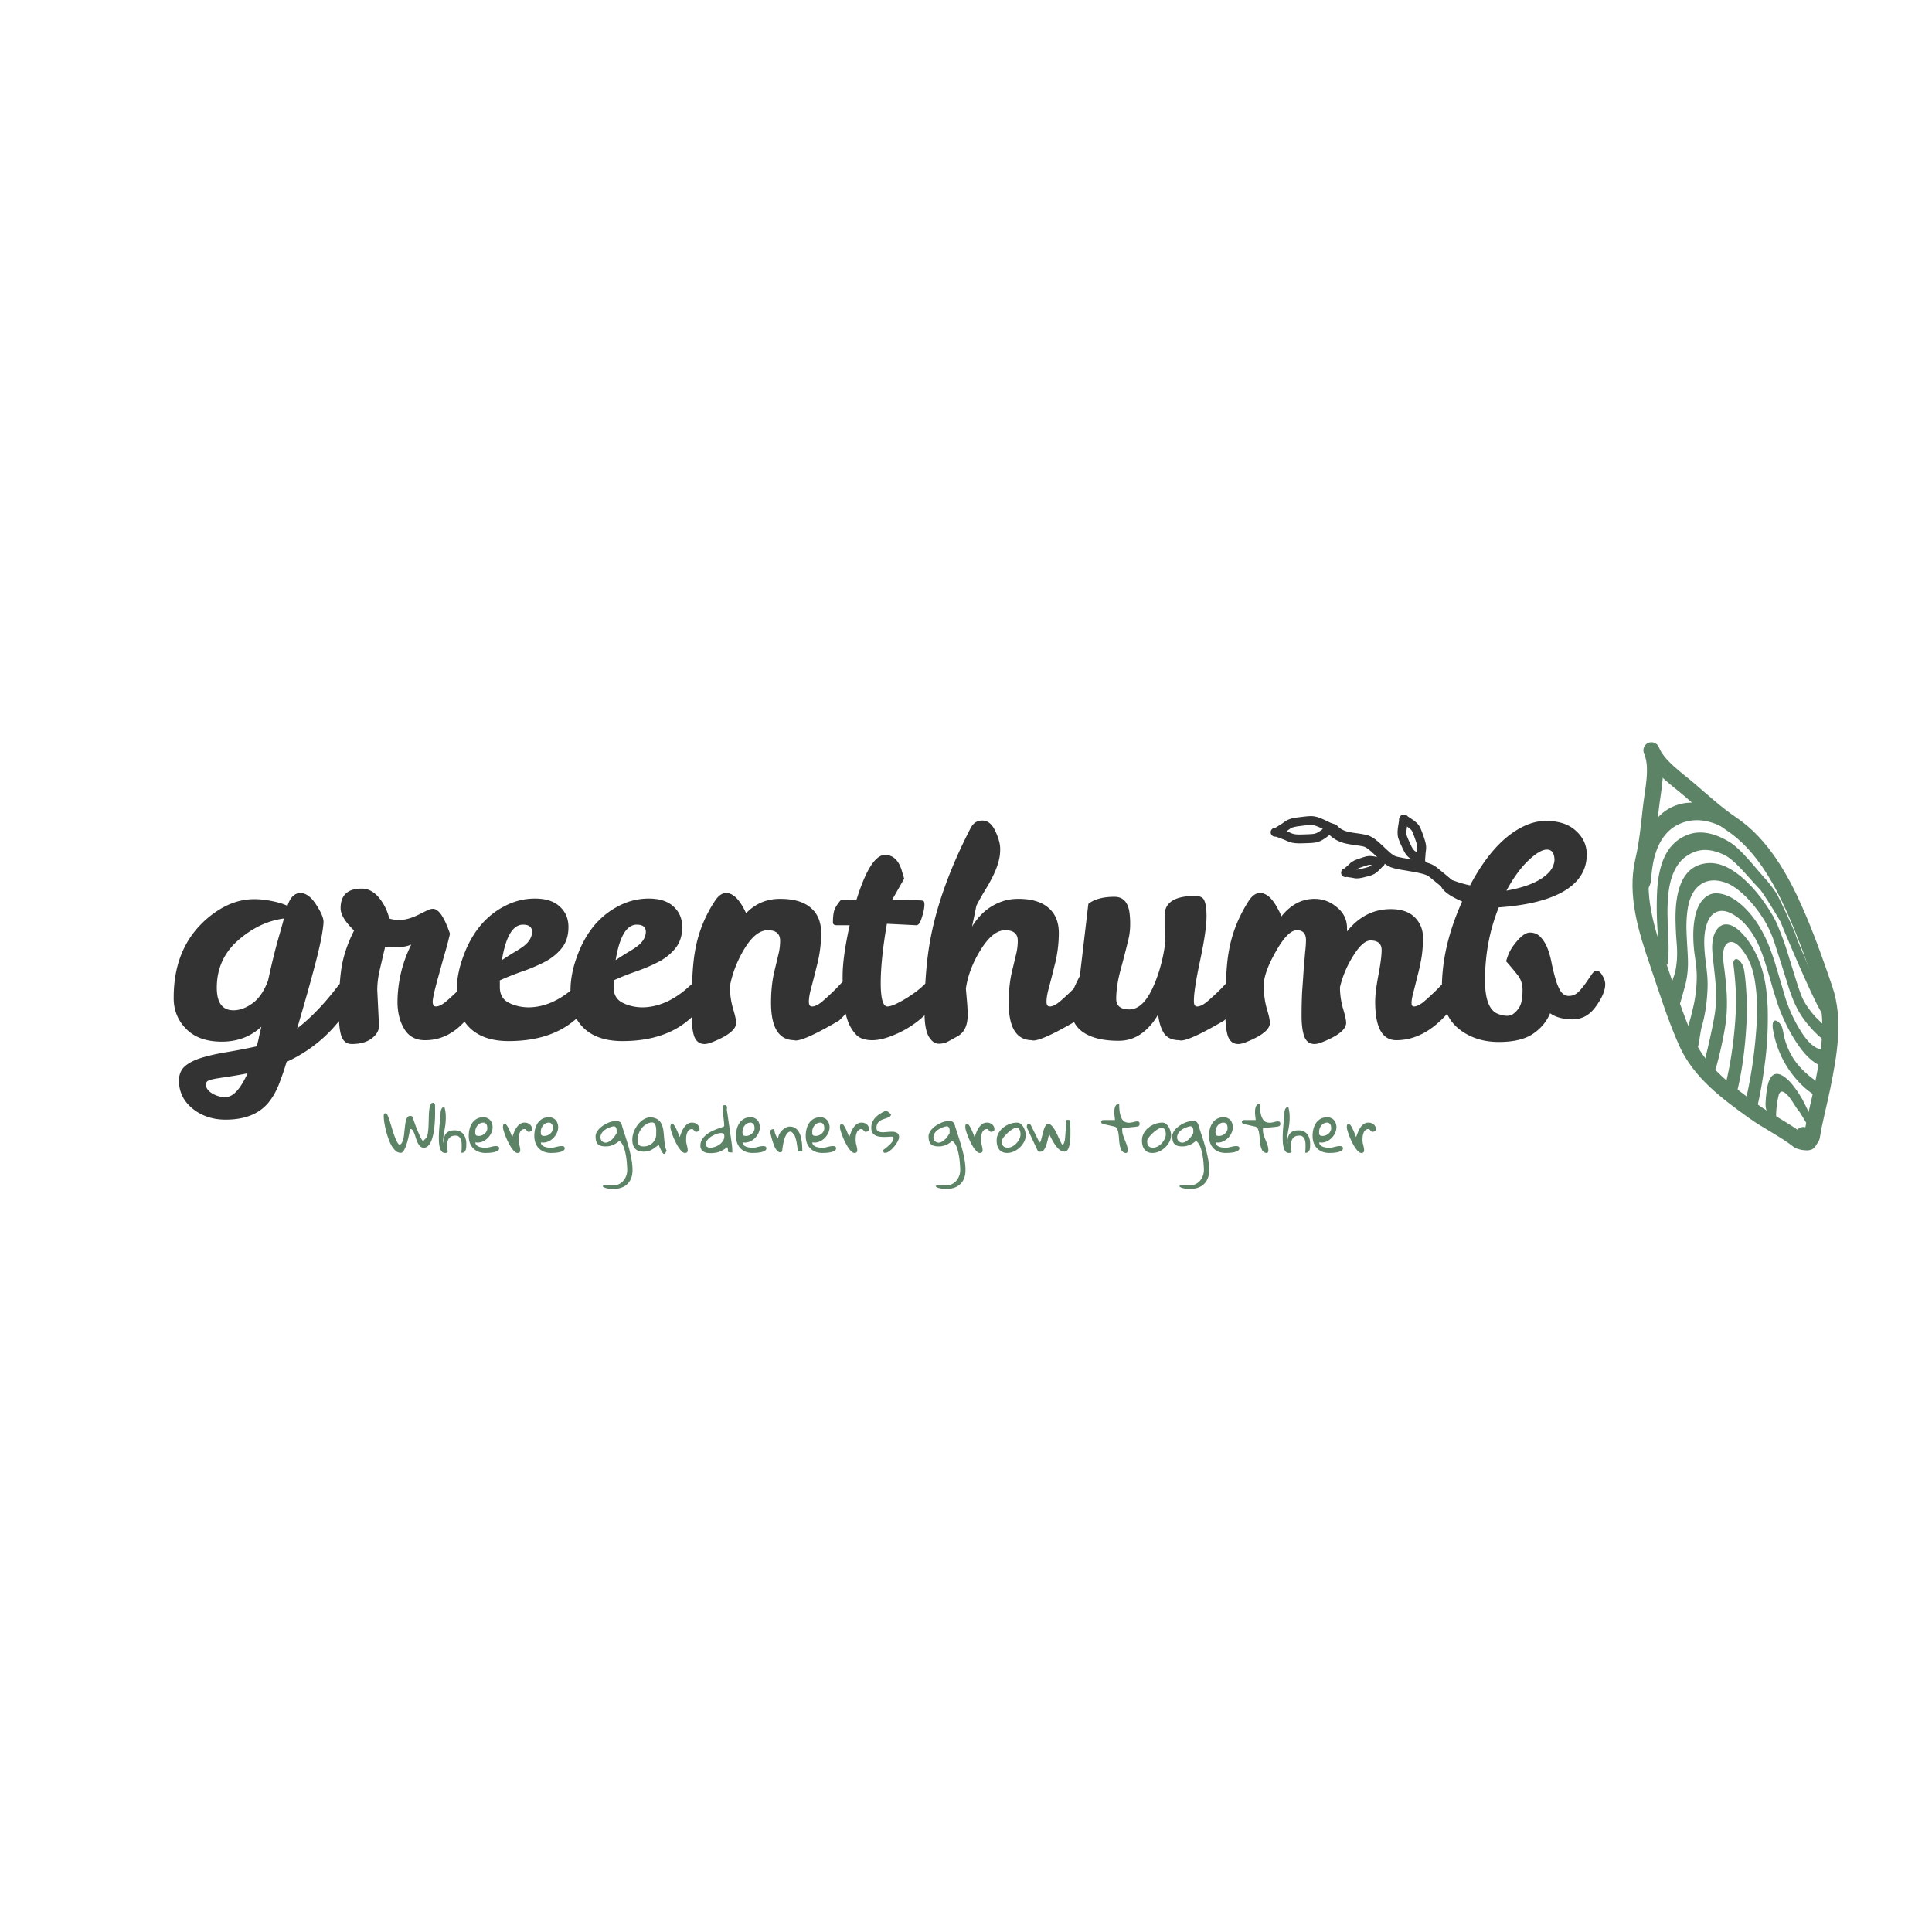 <svg xmlns="http://www.w3.org/2000/svg" width="294" height="294" fill="none"><path stroke="#333" stroke-linecap="round" stroke-width="1.821" d="M222.688 136.156c-3.788-2.212.386.542-4.718-3.517-1.108-.881-4.736-1.007-6.023-1.53-1.329-.54-2.856-2.868-4.252-3.18-1.818-.406-3.484-.189-4.867-1.641"/><path stroke="#333" stroke-linecap="round" stroke-width="1.346" d="M216.232 131.198c-.104-.258-.406-.447-.605-.612-.213-.176-.436-.371-.667-.516-.462-.29-.728-.85-.956-1.356-.192-.423-.396-.838-.552-1.283-.179-.512-.101-1.098-.02-1.646.042-.29.105-.577.136-.868.008-.069.07-.378-.006-.169m2.686 6.482c-.105-.261-.035-.655-.016-.94.02-.305.035-.632.087-.934.106-.602-.095-1.205-.283-1.739-.158-.447-.302-.9-.497-1.329-.224-.494-.664-.805-1.08-1.09-.221-.151-.452-.281-.665-.442-.051-.039-.296-.184-.108-.117m-8.907 8.156c.208-.061.403-.271.561-.407.168-.145.353-.296.502-.456.298-.32.759-.483 1.172-.623.346-.117.687-.243 1.042-.333.409-.103.824-.016 1.21.071.205.046.404.107.611.144.049.009.264.071.125.004m-5.248 1.61c.21-.062.486.009.692.038.219.03.456.058.667.112.422.107.901-.007 1.327-.115.357-.091.716-.172 1.066-.291.404-.137.714-.44 1-.727.152-.152.291-.312.448-.459.038-.034.19-.205.106-.072m-15.983-4.651c.335-.025.665-.294.929-.458.281-.174.589-.353.842-.559.505-.411 1.248-.512 1.914-.59.557-.066 1.109-.149 1.678-.168.655-.022 1.297.267 1.895.544.318.147.623.315.944.45.077.032.408.208.197.051m-8.442.737c.338-.025.763.187 1.084.307.342.127.711.255 1.038.418.65.323 1.417.309 2.1.285.572-.02 1.145-.024 1.711-.091.651-.078 1.172-.457 1.655-.819.256-.192.493-.402.758-.582.063-.043.321-.265.174-.08"/><path fill="#333" d="M43.744 137.854c.417-1.309 1.086-1.963 2.008-1.963.833.029 1.621.624 2.365 1.784.744 1.131 1.116 2.008 1.116 2.633-.06 1.219-.432 3.168-1.116 5.845-.684 2.647-1.65 6.098-2.9 10.352 1.963-1.517 3.897-3.496 5.8-5.935a47.577 47.577 0 0 1 1.651-2.008c.476-.535.863-.803 1.16-.803.417 0 .625.476.625 1.428 0 1.874-1.056 4.06-3.168 6.559-2.082 2.499-4.64 4.447-7.674 5.845a45.112 45.112 0 0 1-1.16 3.391c-.417 1.071-.952 2.008-1.607 2.811-1.428 1.726-3.6 2.588-6.514 2.588-1.963 0-3.644-.565-5.042-1.695-1.369-1.131-2.053-2.544-2.053-4.239 0-.922.298-1.651.893-2.187.624-.535 1.472-.966 2.543-1.293 1.07-.328 2.32-.61 3.748-.848a89.495 89.495 0 0 0 4.64-.893 15 15 0 0 0 .357-1.472l.357-1.517c-1.636 1.517-3.644 2.275-6.023 2.275-2.35 0-4.165-.654-5.444-1.963-1.279-1.309-1.904-2.9-1.874-4.774 0-5.057 1.68-9.043 5.042-11.958 2.32-1.993 4.73-2.989 7.228-2.989.863 0 1.785.104 2.767.312 1.011.208 1.77.446 2.275.714zm-10.753 12.449c0 2.29.848 3.435 2.544 3.435.951 0 1.918-.357 2.9-1.071.981-.714 1.77-1.874 2.364-3.48.447-2.082.908-4.001 1.384-5.756.505-1.755.848-2.974 1.026-3.659-2.499.328-4.834 1.443-7.005 3.347-2.142 1.904-3.213 4.298-3.213 7.184zm4.685 13.028c-1.07.209-2.008.372-2.81.491-.804.119-1.473.223-2.009.312-.505.09-.892.194-1.16.313a.603.603 0 0 0-.357.58c0 .535.328.996.982 1.383.684.387 1.353.565 2.008.536 1.13 0 2.246-1.205 3.346-3.615zm19.733-12.672.267 5.444c0 .714-.371 1.353-1.115 1.919-.744.565-1.755.847-3.034.847-.744 0-1.264-.386-1.562-1.16-.268-.773-.401-1.903-.401-3.391 0-3.123.148-5.562.446-7.317.327-1.785.952-3.585 1.874-5.399-1.369-1.309-2.053-2.439-2.053-3.391 0-1.993 1.071-2.99 3.213-2.99 1.1 0 2.067.58 2.9 1.74.595.804 1.026 1.741 1.294 2.811.416.149.937.223 1.562.223.862 0 1.859-.282 2.99-.847l1.16-.58c.356-.179.669-.268.936-.268.863 0 1.726 1.264 2.588 3.793a49.766 49.766 0 0 1-.892 3.346c-.298 1.071-.654 2.365-1.071 3.882-.416 1.517-.64 2.543-.67 3.079 0 .505.164.758.492.758.446 0 .996-.282 1.65-.848a36.817 36.817 0 0 0 1.964-1.829 552.75 552.75 0 0 0 1.784-1.874c.566-.565.952-.848 1.16-.848.417 0 .625.506.625 1.517 0 2.053-.907 4.076-2.722 6.069-1.784 1.992-3.837 2.974-6.157 2.944-1.368 0-2.395-.55-3.079-1.651-.684-1.1-1.04-2.439-1.07-4.015 0-3.124.699-6.083 2.096-8.879-.654.267-1.398.401-2.23.401-.804 0-1.384-.03-1.74-.089a588.22 588.22 0 0 0-.804 3.436c-.268 1.13-.401 2.186-.401 3.167zm22.935 2.633c2.32 0 4.566-.922 6.738-2.766.803-.685 1.457-1.309 1.963-1.874.506-.595.892-.893 1.16-.893.417 0 .625.417.625 1.25 0 .832-.223 1.769-.67 2.811-.446 1.011-1.19 2.007-2.23 2.989-2.559 2.41-6.069 3.614-10.53 3.614-3.54 0-5.95-1.279-7.229-3.837-.446-.892-.67-2.171-.67-3.837 0-1.666.328-3.391.983-5.176.654-1.815 1.517-3.376 2.587-4.685 1.101-1.309 2.365-2.32 3.793-3.034a9.71 9.71 0 0 1 4.551-1.116c1.636 0 2.886.402 3.748 1.205.893.803 1.339 1.844 1.339 3.123 0 1.279-.327 2.335-.982 3.168-.624.803-1.442 1.488-2.454 2.053a25.82 25.82 0 0 1-3.39 1.472 41.72 41.72 0 0 0-3.615 1.428v1.116c.03 1.07.476 1.829 1.338 2.275.863.446 1.845.684 2.945.714zm-.758-12.583c-1.547 0-2.618 1.8-3.213 5.399a53 53 0 0 1 1.74-1.115c.566-.327 1.056-.64 1.473-.937.892-.655 1.353-1.398 1.383-2.231 0-.744-.461-1.116-1.383-1.116zm18.07 12.583c2.32 0 4.565-.922 6.737-2.766.803-.685 1.457-1.309 1.963-1.874.506-.595.892-.893 1.16-.893.417 0 .625.417.625 1.25 0 .832-.223 1.769-.67 2.811-.446 1.011-1.189 2.007-2.23 2.989-2.559 2.41-6.069 3.614-10.53 3.614-3.54 0-5.95-1.279-7.229-3.837-.446-.892-.67-2.171-.67-3.837 0-1.666.328-3.391.982-5.176.655-1.815 1.517-3.376 2.588-4.685 1.1-1.309 2.365-2.32 3.793-3.034a9.71 9.71 0 0 1 4.551-1.116c1.636 0 2.885.402 3.748 1.205.893.803 1.339 1.844 1.339 3.123 0 1.279-.328 2.335-.982 3.168-.625.803-1.443 1.488-2.454 2.053a25.825 25.825 0 0 1-3.391 1.472 41.73 41.73 0 0 0-3.614 1.428v1.116c.03 1.07.476 1.829 1.338 2.275.863.446 1.845.684 2.945.714zm-.76-12.583c-1.546 0-2.617 1.8-3.212 5.399a52.998 52.998 0 0 1 1.74-1.115c.566-.327 1.056-.64 1.473-.937.892-.655 1.353-1.398 1.383-2.231 0-.744-.461-1.116-1.383-1.116zm13.608-4.818c1.071 0 2.082 1.026 3.034 3.078 1.398-1.457 3.124-2.186 5.176-2.186 2.082 0 3.644.461 4.685 1.383 1.041.892 1.562 2.172 1.562 3.837a19.6 19.6 0 0 1-.669 4.998 135.502 135.502 0 0 1-.937 3.658c-.179.714-.268 1.309-.268 1.785s.163.714.491.714c.446 0 .996-.282 1.651-.848a37.241 37.241 0 0 0 1.963-1.829c.654-.684 1.249-1.309 1.785-1.874.565-.565.951-.848 1.16-.848.416 0 .624.506.624 1.517 0 2.083-1.026 4.09-3.078 6.024-3.451 2.023-5.652 3.034-6.604 3.034-.089 0-.149-.015-.179-.045-2.379 0-3.569-1.903-3.569-5.711 0-1.636.149-3.138.446-4.506l.714-2.99a8.242 8.242 0 0 0 .223-1.919c0-1.07-.625-1.606-1.874-1.606-1.219 0-2.394.922-3.525 2.767-1.1 1.814-1.844 3.703-2.231 5.666v.313c0 1.011.149 2.052.446 3.123.328 1.071.491 1.814.491 2.231 0 1.011-1.264 2.008-3.792 2.989-.387.149-.729.223-1.027.223-.743 0-1.264-.386-1.561-1.16-.268-.773-.402-1.978-.402-3.614 0-4.224.164-7.273.491-9.147a19.807 19.807 0 0 1 3.034-7.808c.535-.833 1.116-1.249 1.74-1.249zm18.656 19.855c-.327-.803-.565-1.725-.714-2.766-.149-1.071-.223-2.558-.223-4.462s.357-4.477 1.071-7.719h-2.008c-.357 0-.536-.149-.536-.447 0-.713.06-1.294.179-1.74.149-.476.476-1.011.982-1.606h1.07c.417 0 .863-.015 1.339-.045 1.428-4.581 2.885-6.871 4.373-6.871 1.19.03 2.022.788 2.498 2.276.119.416.253.862.402 1.338l-1.829 3.213c2.082.059 3.391.089 3.926.089.565 0 .863.059.892.178.06.09.09.238.09.447 0 .535-.134 1.204-.402 2.008-.238.803-.52 1.189-.848 1.16l-4.462-.223c-.624 3.629-.937 6.633-.937 9.013 0 2.379.342 3.569 1.027 3.569.565 0 1.591-.461 3.078-1.383 1.488-.952 2.559-1.859 3.213-2.722.654-.862 1.19-1.294 1.606-1.294.417 0 .625.506.625 1.517 0 1.012-.357 2.053-1.071 3.124-.714 1.041-1.621 2.008-2.722 2.9a15.073 15.073 0 0 1-3.614 2.142c-1.309.565-2.454.847-3.436.847-.981 0-1.74-.223-2.275-.669-.506-.476-.937-1.101-1.294-1.874zm25.718-12.583c0-1.07-.64-1.606-1.919-1.606-1.249 0-2.484.982-3.703 2.945-1.22 1.934-1.978 3.912-2.276 5.934l.179 2.053c.059.684.089 1.353.089 2.008 0 1.576-.521 2.647-1.562 3.212-.476.268-.937.521-1.383.759-.417.238-.907.357-1.473.357-.565 0-1.07-.372-1.517-1.116-.416-.773-.624-1.963-.624-3.569 0-4.492.327-8.389.981-11.69 1.012-5.117 3.02-10.59 6.024-16.42.416-.803 1.026-1.19 1.829-1.16.804 0 1.458.55 1.964 1.65.505 1.101.743 2.023.714 2.767 0 .744-.119 1.472-.357 2.186a12.044 12.044 0 0 1-.848 2.053 24.989 24.989 0 0 1-1.16 2.052 37.454 37.454 0 0 0-1.25 2.231l-.669 3.213c1.16-1.934 2.722-3.228 4.685-3.882.714-.238 1.502-.357 2.365-.357 2.023 0 3.555.461 4.596 1.383 1.041.892 1.561 2.172 1.561 3.837a19.6 19.6 0 0 1-.669 4.998 131.726 131.726 0 0 1-.937 3.658c-.178.714-.268 1.309-.268 1.785s.164.714.491.714c.446 0 .997-.282 1.651-.848a36.852 36.852 0 0 0 1.963-1.829c.655-.684 1.25-1.309 1.785-1.874.565-.565.952-.848 1.16-.848.417 0 .625.506.625 1.517 0 2.083-1.026 4.09-3.079 6.024-3.45 2.023-5.652 3.034-6.604 3.034-.089 0-.148-.015-.178-.045-2.38 0-3.57-1.903-3.57-5.711 0-1.636.149-3.138.447-4.506l.714-2.99a8.296 8.296 0 0 0 .223-1.919zm22.342-3.837c0-1.993 1.547-2.989 4.64-2.989.774 0 1.25.253 1.428.758.208.506.313 1.279.313 2.32 0 1.458-.328 3.719-.982 6.783-.654 3.063-.967 5.131-.937 6.202 0 .505.164.758.491.758.446 0 .996-.282 1.651-.848a36.852 36.852 0 0 0 1.963-1.829c.654-.684 1.249-1.309 1.785-1.874.565-.565.952-.848 1.16-.848.416 0 .624.506.624 1.517 0 2.083-1.026 4.09-3.078 6.024-3.451 2.023-5.637 3.034-6.559 3.034a.489.489 0 0 1-.223-.045c-1.131 0-1.934-.371-2.41-1.115-.446-.744-.729-1.681-.848-2.811a8.983 8.983 0 0 1-2.454 2.856c-1.041.773-2.231 1.16-3.569 1.16-2.35 0-4.165-.447-5.444-1.339-1.249-.892-1.874-2.216-1.874-3.971 0-.773.104-1.487.313-2.142.238-.654.609-1.457 1.115-2.409l1.294-10.977c.922-.713 2.246-1.07 3.971-1.07 1.368 0 2.142.892 2.32 2.677.149 1.457.075 2.766-.223 3.926a140.804 140.804 0 0 1-1.115 4.328c-.476 1.726-.714 3.257-.714 4.596 0 1.071.669 1.606 2.008 1.606 1.457 0 2.722-1.279 3.792-3.837.833-1.963 1.398-4.149 1.696-6.559-.03-.238-.06-.535-.089-.892 0-.387-.015-.759-.045-1.116v-1.874zm33.027 5.265c0-.981-.565-1.472-1.695-1.472-.774 0-1.636.758-2.588 2.275a15.741 15.741 0 0 0-2.053 4.819v.09c0 1.011.149 2.052.447 3.123.327 1.071.49 1.814.49 2.231 0 1.011-1.264 2.008-3.792 2.989-.387.149-.729.223-1.026.223-.744 0-1.265-.386-1.562-1.16-.268-.773-.402-1.814-.402-3.123 0-1.339.03-2.588.09-3.748.089-1.19.163-2.276.223-3.257.089-1.012.163-1.889.223-2.633.089-.773.134-1.398.134-1.874 0-1.011-.461-1.517-1.384-1.517-.922 0-1.993 1.086-3.212 3.257-1.22 2.142-1.83 3.852-1.83 5.132 0 1.249.149 2.409.447 3.48.327 1.071.49 1.814.49 2.231 0 1.011-1.264 2.008-3.792 2.989-.387.149-.729.223-1.026.223-.744 0-1.265-.386-1.562-1.16-.268-.773-.402-1.963-.402-3.569 0-4.224.164-7.273.491-9.147.446-2.767 1.458-5.384 3.034-7.853.536-.833 1.116-1.249 1.74-1.249.982 0 1.889.803 2.722 2.409.238.416.417.803.536 1.16 1.427-1.785 3.108-2.677 5.042-2.677 1.279 0 2.424.431 3.435 1.294 1.012.833 1.517 1.889 1.517 3.168v.491c1.815-2.261 4.031-3.391 6.649-3.391 1.606 0 2.825.416 3.658 1.249.833.833 1.25 1.859 1.25 3.079 0 1.219-.09 2.32-.268 3.301a32.012 32.012 0 0 1-.625 2.767 126.37 126.37 0 0 1-.58 2.32c-.178.654-.267 1.175-.267 1.562 0 .357.118.535.356.535.447 0 .997-.282 1.651-.848a36.863 36.863 0 0 0 1.964-1.829c.654-.684 1.249-1.309 1.784-1.874.566-.565.952-.848 1.16-.848.417 0 .625.506.625 1.517 0 2.083-1.056 4.105-3.168 6.069-2.082 1.963-4.313 2.944-6.693 2.944-2.141 0-3.212-1.948-3.212-5.845 0-.981.163-2.335.491-4.06.327-1.725.49-2.99.49-3.793zm12.251-7.407c-2.201-.951-3.302-1.874-3.302-2.766 0-.476.193-.699.58-.669.535 0 1.145.134 1.829.401.685.238 1.384.432 2.097.58 2.44-4.61 5.206-7.629 8.3-9.057 1.041-.476 2.082-.729 3.123-.759 2.053 0 3.614.506 4.685 1.517 1.101.982 1.651 2.187 1.651 3.614 0 2.559-1.383 4.537-4.15 5.935-2.26 1.13-5.339 1.829-9.236 2.097-1.398 3.45-2.097 7.154-2.097 11.11 0 2.945.684 4.655 2.053 5.131.951.327 1.665.342 2.141.045a3.468 3.468 0 0 0 1.116-1.249c.267-.536.401-1.309.401-2.321.03-1.011-.253-1.859-.847-2.543a41.445 41.445 0 0 0-1.651-1.963c.267-.982.654-1.8 1.16-2.454.952-1.279 1.77-1.919 2.454-1.919.684 0 1.234.238 1.651.714.446.476.803 1.071 1.071 1.785.267.714.476 1.487.624 2.32.179.833.372 1.606.58 2.32.209.714.461 1.309.759 1.785.327.476.743.714 1.249.714.536 0 1.012-.193 1.428-.58a9.554 9.554 0 0 0 1.115-1.339l.893-1.294c.268-.416.535-.624.803-.624.297 0 .58.238.848.714.297.475.446.922.446 1.338 0 .952-.476 2.082-1.428 3.391-.922 1.309-2.112 1.963-3.569 1.963-1.458-.029-2.588-.342-3.391-.937-.506 1.25-1.369 2.291-2.588 3.124-1.22.833-2.96 1.249-5.221 1.249-2.231 0-4.149-.58-5.756-1.74-1.933-1.398-2.9-3.57-2.9-6.514 0-4.195 1.026-8.567 3.079-13.119zm14.055-6.335c-.03-1.042-.417-1.562-1.16-1.562-.714 0-1.651.55-2.811 1.651-1.16 1.1-2.276 2.632-3.347 4.596 3.243-.566 5.459-1.562 6.649-2.99.416-.535.639-1.101.669-1.695z"/><path fill="#5C8366" d="M58.393 169.813c0-.1.019-.19.056-.271.044-.087.125-.13.243-.13.1 0 .196.102.29.308.099.205.198.469.298.793.105.317.214.669.326 1.055.112.379.23.749.355 1.11.125.355.255.675.392.962.137.28.283.476.439.588a.718.718 0 0 0 .355-.327 2.29 2.29 0 0 0 .224-.569 4.95 4.95 0 0 0 .12-.719c.032-.261.06-.52.085-.775.03-.261.062-.513.093-.756.031-.249.075-.466.13-.653a1.37 1.37 0 0 1 .234-.448.442.442 0 0 1 .355-.168.87.87 0 0 1 .233.028c.069.012.128.075.177.187.025.08.066.199.122.354.056.156.118.336.186.542l.243.662.28.682c.1.224.196.438.29.644.093.199.183.37.27.513a.698.698 0 0 0 .094.121.46.46 0 0 0 .112.084l.4-.401a1.03 1.03 0 0 0 .244-.467c.056-.211.096-.454.12-.728.032-.273.05-.566.057-.877.012-.317.022-.632.028-.943.006-.311.019-.613.037-.905.019-.293.05-.548.094-.765a1.58 1.58 0 0 1 .186-.532.376.376 0 0 1 .336-.196c.006 0 .013.003.019.009h.037a.158.158 0 0 0 .038.009c.006 0 .021.013.046.038a.508.508 0 0 1 .066.056.22.22 0 0 1 .056.056.197.197 0 0 1 .037.046v.234c.006.112.01.233.01.364v.373c.005.112.009.19.009.233 0 .125-.004.296-.01.514 0 .217-.009.466-.028.746-.012.274-.034.57-.065.887a9.574 9.574 0 0 1-.121.933 7.985 7.985 0 0 1-.215.887c-.08.28-.184.529-.308.747a1.749 1.749 0 0 1-.42.513.866.866 0 0 1-.56.187.772.772 0 0 1-.541-.206 2.075 2.075 0 0 1-.374-.522 4.455 4.455 0 0 1-.27-.682 9.74 9.74 0 0 0-.234-.69 2.274 2.274 0 0 0-.252-.523c-.087-.143-.196-.215-.327-.215a.223.223 0 0 0-.056.01.158.158 0 0 1-.046.009 8.418 8.418 0 0 0-.056.327 15.255 15.255 0 0 1-.336 1.54 6.611 6.611 0 0 1-.28.84c-.1.255-.212.47-.336.644-.118.168-.25.252-.392.252-.293 0-.56-.109-.803-.327a3.38 3.38 0 0 1-.653-.859 7.795 7.795 0 0 1-.495-1.176 15.544 15.544 0 0 1-.364-1.26 14.605 14.605 0 0 1-.215-1.157 7.496 7.496 0 0 1-.065-.84zm8.652-.448c0-.069.007-.153.019-.252.019-.106.047-.205.084-.299a.808.808 0 0 1 .159-.233.311.311 0 0 1 .242-.103c.007 0 .022.003.047.01.025.006.04.009.047.009.106.386.168.768.186 1.148.019.379.013.75-.018 1.111a11 11 0 0 1-.14 1.036 28.52 28.52 0 0 0-.159.914c-.037.28-.062.532-.075.756a1.23 1.23 0 0 0 .103.57 4.624 4.624 0 0 1-.028-.355c0-.143.012-.289.037-.439.031-.149.078-.298.14-.448.069-.149.165-.283.29-.401.124-.118.283-.212.476-.28a2.3 2.3 0 0 1 .737-.103c.305 0 .566.053.784.159.224.106.408.252.55.439.144.18.25.395.318.644.075.242.112.504.112.784 0 .13-.003.28-.01.448 0 .162-.021.314-.065.457a.753.753 0 0 1-.214.355c-.1.093-.25.14-.448.14 0-.1.006-.234.018-.402.013-.174.02-.357.02-.55a4.66 4.66 0 0 0-.02-.588 1.551 1.551 0 0 0-.12-.532.974.974 0 0 0-.29-.392c-.118-.106-.283-.159-.495-.159-.075 0-.168.006-.28.019a.93.93 0 0 0-.327.084 1.08 1.08 0 0 0-.326.233c-.106.1-.19.24-.252.42-.063.174-.1.398-.112.672-.007.268.028.597.102.989-.043.112-.1.178-.168.196a.853.853 0 0 1-.242.028.654.654 0 0 1-.495-.205 1.486 1.486 0 0 1-.29-.569 4.173 4.173 0 0 1-.14-.822 12.827 12.827 0 0 1-.018-.97c.006-.343.022-.688.047-1.036.03-.355.059-.688.084-.999l.084-.859a5.57 5.57 0 0 0 .046-.625zm4.284 3.472c0-.336.04-.672.122-1.008a2.87 2.87 0 0 1 .383-.905c.18-.268.41-.486.69-.654.286-.168.632-.252 1.036-.252.23 0 .433.044.607.131.174.081.32.19.439.327.118.137.205.298.26.485.063.18.094.37.094.569 0 .318-.075.626-.224.924a2.613 2.613 0 0 1-.588.794 2.52 2.52 0 0 1-.84.513 1.84 1.84 0 0 1-.97.075c.006.18.065.326.177.438.118.106.258.187.42.243.162.056.33.093.504.112.174.013.33.019.467.019.143 0 .276-.013.4-.038.125-.024.25-.052.374-.084.125-.031.25-.059.374-.084.13-.024.267-.037.41-.037.056 0 .112.003.168.009a.484.484 0 0 1 .159.047.24.24 0 0 1 .121.103.28.28 0 0 1 .047.168.389.389 0 0 1-.13.298c-.088.075-.2.14-.337.196-.13.056-.277.1-.438.131-.162.025-.32.047-.477.065a4.837 4.837 0 0 1-.42.019 6.36 6.36 0 0 1-.28.009 2.93 2.93 0 0 1-1.073-.186 2.355 2.355 0 0 1-.803-.532 2.393 2.393 0 0 1-.504-.822 3.26 3.26 0 0 1-.168-1.073zm.99-.607c0 .218.028.377.084.476.062.1.208.15.438.15.162 0 .32-.028.477-.084.155-.063.295-.147.42-.252.13-.106.233-.231.308-.374a.99.99 0 0 0 .111-.466c0-.094-.009-.19-.028-.29a.667.667 0 0 0-.093-.27.57.57 0 0 0-.196-.206.486.486 0 0 0-.299-.084c-.186 0-.357.044-.513.131-.15.081-.277.19-.383.327a1.41 1.41 0 0 0-.242.448 1.495 1.495 0 0 0-.084.494zm4.219-.718c0-.056.003-.112.009-.168a.542.542 0 0 1 .037-.159.28.28 0 0 1 .084-.121.3.3 0 0 1 .178-.047c.062 0 .13.05.205.149.08.094.162.215.243.364.08.143.158.302.233.476.08.175.15.336.205.486.063.143.112.267.15.373.037.106.059.162.065.168.08-.218.171-.454.27-.709.1-.255.222-.492.365-.71a2.26 2.26 0 0 1 .522-.56 1.24 1.24 0 0 1 .747-.224c.15 0 .29.025.42.075a.926.926 0 0 1 .355.205.945.945 0 0 1 .345.747c0 .137-.056.233-.168.289a.767.767 0 0 1-.364.084h-.093l-.402-.401a.041.041 0 0 1-.028-.009h-.037c-.006-.007-.016-.01-.028-.01-.218 0-.389.063-.513.187a1.155 1.155 0 0 0-.271.448 2.293 2.293 0 0 0-.121.56 8.27 8.27 0 0 0-.019.532c0 .124.012.252.037.383.025.124.053.249.084.373.031.118.06.243.084.373.025.125.038.256.038.392 0 .262-.14.392-.42.392-.156 0-.318-.08-.486-.242a4.045 4.045 0 0 1-.504-.635 8.763 8.763 0 0 1-.466-.84c-.15-.311-.28-.613-.392-.905a10.122 10.122 0 0 1-.271-.794 2.302 2.302 0 0 1-.093-.522zm4.77 1.325c0-.336.04-.672.12-1.008a2.88 2.88 0 0 1 .383-.905c.18-.268.41-.486.69-.654.287-.168.632-.252 1.037-.252.23 0 .432.044.606.131.175.081.32.19.44.327.117.137.204.298.26.485.063.18.094.37.094.569 0 .318-.075.626-.224.924a2.63 2.63 0 0 1-.588.794 2.52 2.52 0 0 1-.84.513 1.842 1.842 0 0 1-.97.075c.005.18.064.326.176.438.119.106.259.187.42.243.162.056.33.093.504.112.175.013.33.019.467.019.143 0 .277-.013.401-.038.125-.024.25-.052.374-.084.124-.031.249-.059.373-.084.13-.024.268-.037.41-.037.057 0 .113.003.169.009a.482.482 0 0 1 .159.047c.05.019.09.053.12.103a.28.28 0 0 1 .047.168.39.39 0 0 1-.13.298c-.087.075-.2.14-.336.196-.13.056-.277.1-.439.131-.162.025-.32.047-.476.065-.15.013-.29.019-.42.019a6.364 6.364 0 0 1-.28.009 2.93 2.93 0 0 1-1.073-.186 2.356 2.356 0 0 1-.803-.532 2.391 2.391 0 0 1-.504-.822 3.26 3.26 0 0 1-.168-1.073zm.988-.607c0 .218.028.377.084.476.063.1.209.15.44.15.16 0 .32-.028.475-.084.156-.063.296-.147.42-.252.13-.106.233-.231.308-.374a.99.99 0 0 0 .112-.466c0-.094-.01-.19-.028-.29a.669.669 0 0 0-.093-.27.57.57 0 0 0-.196-.206.486.486 0 0 0-.299-.084 1.03 1.03 0 0 0-.513.131c-.15.081-.277.19-.383.327a1.41 1.41 0 0 0-.243.448 1.495 1.495 0 0 0-.084.494zm10.93 8.167c.349 0 .66-.065.933-.196.274-.124.504-.298.691-.522.193-.218.34-.47.439-.756a2.46 2.46 0 0 0 .159-.878c0-.155-.01-.361-.028-.616a15.225 15.225 0 0 0-.066-.831 9.875 9.875 0 0 0-.14-.914 6.987 6.987 0 0 0-.215-.878 3.035 3.035 0 0 0-.326-.728c-.125-.211-.27-.361-.439-.448-.162.125-.32.24-.476.346a3.088 3.088 0 0 1-.485.252 3.78 3.78 0 0 1-.523.168c-.18.037-.373.056-.579.056a2.78 2.78 0 0 1-.69-.075 1.136 1.136 0 0 1-.476-.252 1.09 1.09 0 0 1-.28-.467 2.406 2.406 0 0 1-.094-.728c0-.205.05-.404.15-.597.1-.199.23-.383.392-.551.168-.174.354-.333.56-.476.211-.143.426-.267.644-.373.224-.106.442-.187.653-.243.218-.056.41-.084.579-.084.162 0 .295.007.401.019a.592.592 0 0 1 .27.075.446.446 0 0 1 .188.186c.055.081.108.193.158.336.143.486.308 1.008.495 1.568s.364 1.136.532 1.727c.168.591.308 1.185.42 1.783.118.603.177 1.185.177 1.745 0 .498-.071.918-.215 1.26a2.31 2.31 0 0 1-.55.85 2.304 2.304 0 0 1-.775.513 3.137 3.137 0 0 1-.868.224 4.358 4.358 0 0 1-.85.028 3.559 3.559 0 0 1-.709-.112 1.575 1.575 0 0 1-.457-.177c-.1-.069-.124-.128-.075-.178.056-.043.2-.074.43-.093.23-.019.578-.006 1.045.037zm.13-9.007c-.46.1-.833.24-1.12.42-.28.175-.49.364-.634.57a1.192 1.192 0 0 0-.224.606.864.864 0 0 0 .112.514.829.829 0 0 0 .373.326.843.843 0 0 0 .57.01c.211-.069.435-.212.672-.43.242-.217.485-.541.728-.97v-.346a1.152 1.152 0 0 0-.028-.336.534.534 0 0 0-.14-.261c-.069-.068-.171-.103-.308-.103zm6.88 2.838c-.237.162-.442.308-.616.438a4.03 4.03 0 0 1-.495.318 2.129 2.129 0 0 1-.523.196c-.18.043-.404.065-.672.065-.579 0-1.008-.152-1.288-.457-.28-.311-.42-.772-.42-1.382 0-.236.031-.482.094-.737.062-.255.152-.507.27-.756.125-.255.27-.495.439-.719a3.29 3.29 0 0 1 .57-.606c.21-.175.435-.311.671-.411.243-.106.498-.159.766-.159.448.044.8.156 1.054.336.255.175.448.402.579.682.131.273.221.581.271.924.049.336.087.684.112 1.045.031.361.068.722.112 1.083.043.361.133.694.27.998-.081.206-.158.349-.233.43-.068.087-.146.102-.233.046-.087-.056-.19-.192-.308-.41a14.335 14.335 0 0 1-.42-.924zm-3.22-.803c0 .355.065.616.195.784.137.162.377.243.72.243.254 0 .497-.044.727-.131.237-.093.442-.218.616-.373.174-.162.314-.355.42-.579.106-.224.159-.473.159-.747 0-.112.003-.267.01-.466a3.272 3.272 0 0 0-.038-.607 1.39 1.39 0 0 0-.177-.513.424.424 0 0 0-.392-.224c-.324 0-.623.084-.896.252a2.52 2.52 0 0 0-.71.625 3.051 3.051 0 0 0-.467.849 2.568 2.568 0 0 0-.168.887zm5.002-1.913c0-.056.003-.112.01-.168a.524.524 0 0 1 .037-.159.287.287 0 0 1 .084-.121.302.302 0 0 1 .177-.047c.063 0 .131.05.206.149.081.094.161.215.242.364.081.143.159.302.234.476.081.175.149.336.205.486.062.143.112.267.149.373.038.106.059.162.066.168.081-.218.171-.454.27-.709.1-.255.221-.492.364-.71.15-.224.324-.41.523-.56.205-.149.454-.224.747-.224.149 0 .289.025.42.075a.92.92 0 0 1 .354.205.934.934 0 0 1 .346.747c0 .137-.056.233-.168.289a.767.767 0 0 1-.364.084h-.094l-.401-.401c-.012 0-.022-.003-.028-.009h-.037c-.006-.007-.016-.01-.028-.01-.218 0-.389.063-.514.187a1.154 1.154 0 0 0-.27.448 2.321 2.321 0 0 0-.122.56c-.012.193-.018.37-.018.532 0 .124.012.252.037.383.025.124.053.249.084.373.031.118.059.243.084.373.025.125.037.256.037.392 0 .262-.14.392-.42.392-.155 0-.317-.08-.485-.242a4.045 4.045 0 0 1-.504-.635 8.85 8.85 0 0 1-.467-.84c-.149-.311-.28-.613-.392-.905a9.89 9.89 0 0 1-.27-.794 2.268 2.268 0 0 1-.094-.522zm4.564 2.818c0-.361.091-.681.271-.961a2.89 2.89 0 0 1 .672-.728c.268-.212.557-.389.868-.532.311-.149.601-.271.868-.364.268-.1.492-.177.672-.233.181-.063.271-.112.271-.15 0-.217-.013-.429-.037-.634a22.766 22.766 0 0 0-.066-.635l-.074-.625a6.997 6.997 0 0 1-.028-.626v-.606c.255-.094.435-.084.541.028.112.112.131.304.056.578a24 24 0 0 1 .103.644c.043.293.09.622.14.99.056.367.112.753.168 1.157.062.404.118.793.168 1.167.056.367.102.697.14.989l.084.644a3.635 3.635 0 0 1 .028.476c.006.1.009.193.009.28.006.087.009.149.009.187-.236 0-.398-.01-.485-.028-.081-.019-.134-.056-.159-.112a.832.832 0 0 1-.028-.243c0-.106-.031-.252-.093-.439a5.52 5.52 0 0 1-.653.448 3.929 3.929 0 0 1-.616.29 3.178 3.178 0 0 1-.626.14 4.44 4.44 0 0 1-.662.046c-.2 0-.392-.015-.579-.046a1.542 1.542 0 0 1-.486-.187.987.987 0 0 1-.345-.355 1.097 1.097 0 0 1-.131-.56zm.812-.196c0 .1.022.181.066.243a.582.582 0 0 0 .168.159c.068.043.14.074.215.093.08.013.158.019.233.019.218 0 .451-.041.7-.122.255-.087.488-.205.7-.354a2.03 2.03 0 0 0 .532-.551 1.21 1.21 0 0 0 .215-.691c0-.193-.035-.326-.103-.401-.069-.075-.199-.112-.392-.112a2.18 2.18 0 0 0-.7.14 3.942 3.942 0 0 0-.765.373 2.498 2.498 0 0 0-.616.551 1.016 1.016 0 0 0-.253.653zm4.602-1.297c0-.336.04-.672.121-1.008a2.88 2.88 0 0 1 .383-.905 2.16 2.16 0 0 1 .691-.654c.286-.168.631-.252 1.036-.252.23 0 .432.044.606.131.175.081.321.19.439.327s.205.298.261.485c.063.18.094.37.094.569 0 .318-.075.626-.224.924a2.613 2.613 0 0 1-.588.794 2.527 2.527 0 0 1-.84.513 1.845 1.845 0 0 1-.971.075c.006.18.065.326.177.438.119.106.259.187.42.243.162.056.33.093.504.112.175.013.33.019.467.019.143 0 .277-.013.401-.038.125-.024.249-.052.374-.084.124-.031.249-.059.373-.084.131-.024.268-.037.411-.037.056 0 .112.003.168.009a.474.474 0 0 1 .158.047c.05.019.091.053.122.103a.28.28 0 0 1 .046.168.389.389 0 0 1-.13.298c-.087.075-.199.14-.336.196-.131.056-.277.1-.439.131-.162.025-.32.047-.476.065a4.837 4.837 0 0 1-.42.019 6.352 6.352 0 0 1-.28.009c-.398 0-.756-.062-1.073-.186a2.353 2.353 0 0 1-.803-.532 2.385 2.385 0 0 1-.504-.822 3.26 3.26 0 0 1-.168-1.073zm.989-.607c0 .218.028.377.084.476.063.1.209.15.439.15.162 0 .32-.028.476-.084.156-.063.296-.147.42-.252.131-.106.233-.231.308-.374a.987.987 0 0 0 .112-.466c0-.094-.009-.19-.028-.29a.673.673 0 0 0-.289-.476.489.489 0 0 0-.299-.084 1.03 1.03 0 0 0-.513.131c-.15.081-.277.19-.383.327-.106.13-.187.28-.243.448a1.495 1.495 0 0 0-.084.494zm4.219.056c0-.161.041-.277.121-.345.081-.075.212-.112.392-.112h.094l.065.345a2.586 2.586 0 0 0 .289.784.888.888 0 0 0 .252.271c.007-.218.06-.426.159-.625.106-.206.233-.386.383-.542.155-.161.323-.295.504-.401.187-.112.37-.187.551-.224h.205c.299 0 .554.068.765.205.212.131.386.305.523.523.143.212.252.454.327.728.074.274.13.554.168.84.043.28.068.554.074.821.013.262.019.486.019.672h-.681a17.853 17.853 0 0 0-.215-1.502 5.154 5.154 0 0 0-.224-.803 1.365 1.365 0 0 0-.149-.299l-.103-.102a2.405 2.405 0 0 0-.243-.243.26.26 0 0 0-.065-.047.492.492 0 0 0-.485.112c-.137.119-.259.28-.364.486a3.413 3.413 0 0 0-.262.7c-.062.261-.115.513-.158.756a8.086 8.086 0 0 0-.094.625c-.018.174-.031.28-.037.317-.156.112-.302.147-.439.103a.944.944 0 0 1-.392-.299 2.626 2.626 0 0 1-.327-.56 9.562 9.562 0 0 1-.261-.709c-.081-.255-.155-.51-.224-.765a56.102 56.102 0 0 1-.168-.71zm5.404.551c0-.336.041-.672.122-1.008.081-.336.208-.638.382-.905.181-.268.411-.486.691-.654.286-.168.632-.252 1.036-.252.23 0 .432.044.607.131a1.285 1.285 0 0 1 .7.812c.062.18.093.37.093.569 0 .318-.075.626-.224.924a2.613 2.613 0 0 1-.588.794 2.527 2.527 0 0 1-.84.513 1.845 1.845 0 0 1-.971.075c.007.18.066.326.178.438.118.106.258.187.42.243.161.056.329.093.504.112.174.013.329.019.466.019.143 0 .277-.013.402-.038.124-.024.249-.052.373-.084.124-.031.249-.059.373-.084.131-.024.268-.037.411-.037.056 0 .112.003.168.009a.487.487 0 0 1 .159.047.24.24 0 0 1 .121.103.28.28 0 0 1 .047.168.39.39 0 0 1-.131.298c-.087.075-.199.14-.336.196-.131.056-.277.1-.439.131-.161.025-.32.047-.476.065a4.837 4.837 0 0 1-.42.019 6.307 6.307 0 0 1-.28.009c-.398 0-.756-.062-1.073-.186a2.363 2.363 0 0 1-.803-.532 2.416 2.416 0 0 1-.504-.822 3.26 3.26 0 0 1-.168-1.073zm.99-.607c0 .218.028.377.084.476.062.1.208.15.438.15.162 0 .321-.028.476-.084.156-.063.296-.147.42-.252.131-.106.234-.231.308-.374a.987.987 0 0 0 .112-.466c0-.094-.009-.19-.028-.29a.658.658 0 0 0-.093-.27.57.57 0 0 0-.196-.206.487.487 0 0 0-.299-.084c-.186 0-.357.044-.513.131-.149.081-.277.19-.383.327-.105.13-.186.28-.242.448a1.495 1.495 0 0 0-.084.494zm4.218-.718c0-.056.004-.112.01-.168a.524.524 0 0 1 .037-.159.287.287 0 0 1 .084-.121.302.302 0 0 1 .177-.047c.063 0 .131.05.206.149.081.094.162.215.242.364.081.143.159.302.234.476.081.175.149.336.205.486.062.143.112.267.149.373a1.3 1.3 0 0 0 .066.168c.081-.218.171-.454.27-.709.1-.255.221-.492.364-.71.15-.224.324-.41.523-.56.206-.149.454-.224.747-.224.149 0 .289.025.42.075a.93.93 0 0 1 .355.205.981.981 0 0 1 .252.318.947.947 0 0 1 .093.429c0 .137-.056.233-.168.289a.767.767 0 0 1-.364.084h-.093l-.402-.401c-.012 0-.022-.003-.028-.009h-.037c-.006-.007-.016-.01-.028-.01-.218 0-.389.063-.513.187a1.144 1.144 0 0 0-.271.448 2.321 2.321 0 0 0-.122.56c-.012.193-.018.37-.018.532 0 .124.012.252.037.383.025.124.053.249.084.373.031.118.059.243.084.373.025.125.038.256.038.392 0 .262-.141.392-.421.392-.155 0-.317-.08-.485-.242a4.045 4.045 0 0 1-.504-.635 8.85 8.85 0 0 1-.467-.84c-.149-.311-.28-.613-.392-.905a9.89 9.89 0 0 1-.27-.794 2.325 2.325 0 0 1-.094-.522zm6.562 3.5c.1-.069.218-.156.355-.262.143-.112.286-.23.429-.354.143-.125.277-.255.401-.392.125-.137.221-.268.29-.392a.75.75 0 0 0 .112-.364c0-.112-.056-.206-.168-.28-.199 0-.417.009-.654.028a13.98 13.98 0 0 1-.709.018 5.025 5.025 0 0 1-.691-.065 1.782 1.782 0 0 1-.588-.205c-.174-.1-.314-.24-.42-.42-.099-.187-.149-.423-.149-.71 0-.336.062-.637.187-.905.13-.274.301-.513.513-.719.211-.211.448-.395.709-.55a6.1 6.1 0 0 1 .803-.411c.162.043.311.121.448.233.137.112.255.237.355.374a.552.552 0 0 1-.262.317c-.124.075-.27.14-.438.196l-.514.177a2 2 0 0 0-.494.252c-.144.1-.265.234-.364.402-.1.161-.15.376-.15.644 0 .199.05.345.15.438.099.094.23.159.392.196.161.031.345.044.55.038.206-.013.414-.028.626-.047.217-.019.429-.028.634-.028a1.54 1.54 0 0 1 .551.075.748.748 0 0 1 .383.252c.099.118.149.292.149.522 0 .1-.034.227-.103.383a3.949 3.949 0 0 1-.644 1.027 4.132 4.132 0 0 1-.457.476 2.948 2.948 0 0 1-.476.345.908.908 0 0 1-.439.131c-.13 0-.217-.047-.261-.14a.76.76 0 0 1-.056-.28zm9.52 5.385c.349 0 .66-.065.934-.196.273-.124.504-.298.69-.522.193-.218.339-.47.439-.756a2.46 2.46 0 0 0 .159-.878c0-.155-.01-.361-.028-.616a15.996 15.996 0 0 0-.066-.831 9.612 9.612 0 0 0-.14-.914 7.005 7.005 0 0 0-.214-.878 3.02 3.02 0 0 0-.327-.728c-.125-.211-.271-.361-.439-.448-.162.125-.32.24-.476.346a3.06 3.06 0 0 1-.485.252 3.754 3.754 0 0 1-.523.168 2.87 2.87 0 0 1-.578.056c-.268 0-.498-.025-.691-.075a1.136 1.136 0 0 1-.476-.252 1.083 1.083 0 0 1-.28-.467 2.41 2.41 0 0 1-.094-.728c0-.205.05-.404.15-.597.099-.199.23-.383.392-.551.168-.174.355-.333.56-.476.211-.143.426-.267.644-.373.224-.106.442-.187.653-.243.218-.056.411-.084.579-.084.162 0 .295.007.401.019a.594.594 0 0 1 .271.075.446.446 0 0 1 .187.186c.056.081.108.193.158.336.143.486.308 1.008.495 1.568s.364 1.136.532 1.727c.168.591.308 1.185.42 1.783.118.603.177 1.185.177 1.745 0 .498-.071.918-.214 1.26a2.315 2.315 0 0 1-.551.85 2.3 2.3 0 0 1-.775.513 3.13 3.13 0 0 1-.868.224 4.353 4.353 0 0 1-.849.028 3.55 3.55 0 0 1-.709-.112c-.2-.05-.352-.109-.458-.177-.099-.069-.124-.128-.074-.178.056-.043.199-.074.429-.093.23-.019.579-.006 1.045.037zm.131-9.007c-.461.1-.834.24-1.12.42-.28.175-.492.364-.635.57a1.195 1.195 0 0 0-.224.606.868.868 0 0 0 .112.514.829.829 0 0 0 .374.326.842.842 0 0 0 .569.01c.211-.069.435-.212.672-.43.243-.217.485-.541.728-.97v-.346a1.156 1.156 0 0 0-.028-.336.538.538 0 0 0-.14-.261c-.069-.068-.171-.103-.308-.103zm2.865.122c0-.056.003-.112.01-.168a.524.524 0 0 1 .037-.159.287.287 0 0 1 .084-.121.302.302 0 0 1 .177-.047c.063 0 .131.05.206.149.081.094.161.215.242.364.081.143.159.302.234.476.081.175.149.336.205.486.062.143.112.267.149.373.038.106.059.162.066.168.081-.218.171-.454.27-.709.1-.255.221-.492.364-.71.15-.224.324-.41.523-.56.205-.149.454-.224.747-.224.149 0 .289.025.42.075a.92.92 0 0 1 .354.205.934.934 0 0 1 .346.747c0 .137-.056.233-.168.289a.767.767 0 0 1-.364.084h-.094l-.401-.401c-.012 0-.022-.003-.028-.009h-.037c-.006-.007-.016-.01-.028-.01-.218 0-.389.063-.514.187a1.154 1.154 0 0 0-.27.448 2.275 2.275 0 0 0-.122.56c-.012.193-.018.37-.018.532 0 .124.012.252.037.383.025.124.053.249.084.373.031.118.059.243.084.373.025.125.037.256.037.392 0 .262-.14.392-.42.392-.155 0-.317-.08-.485-.242a4.045 4.045 0 0 1-.504-.635 8.85 8.85 0 0 1-.467-.84c-.149-.311-.28-.613-.392-.905a9.89 9.89 0 0 1-.27-.794 2.268 2.268 0 0 1-.094-.522zm4.77 2.025c0-.386.09-.744.27-1.073.181-.336.417-.623.71-.859a3.5 3.5 0 0 1 .999-.569 3.252 3.252 0 0 1 1.129-.206c.211 0 .398.069.56.206.168.137.308.305.42.504.112.193.196.398.252.616.062.217.093.407.093.569 0 .348-.084.688-.252 1.017a3.284 3.284 0 0 1-.653.868 3.436 3.436 0 0 1-.905.607 2.374 2.374 0 0 1-1.008.233c-.299 0-.551-.049-.757-.149a1.402 1.402 0 0 1-.494-.411 1.855 1.855 0 0 1-.28-.606 3.239 3.239 0 0 1-.084-.747zm.793.093c0 .162.013.305.037.43a.843.843 0 0 0 .15.308.762.762 0 0 0 .289.205c.118.044.265.065.439.065.23 0 .46-.062.691-.186a2.612 2.612 0 0 0 1.064-1.139 1.608 1.608 0 0 0 .14-1.017 1.323 1.323 0 0 0-.094-.327.68.68 0 0 0-.186-.252.464.464 0 0 0-.308-.103.975.975 0 0 0-.402.112 3.735 3.735 0 0 0-.476.29 5.527 5.527 0 0 0-.485.401 7.127 7.127 0 0 0-.43.448c-.13.149-.236.292-.317.429a.75.75 0 0 0-.112.336zm3.799-2.193c0-.106.022-.202.065-.289.05-.087.134-.131.252-.131.006 0 .016.003.028.009h.075a.942.942 0 0 1 .103.094c.056.049.09.087.102.112.019.037.056.118.112.242.063.125.134.271.215.439.087.162.174.336.261.523.094.18.181.354.262.522a9.2 9.2 0 0 1 .214.439c.063.118.106.196.131.233a.46.46 0 0 0 .084.112c.056.05.096.081.121.094.05-.087.1-.218.15-.392.049-.175.099-.364.149-.57l.168-.644c.056-.224.118-.423.187-.597a1.89 1.89 0 0 1 .242-.439c.087-.118.187-.177.299-.177.162 0 .314.062.457.187.15.124.29.286.42.485.137.199.265.423.383.672.125.243.24.485.345.728.112.236.215.457.308.663.1.199.196.358.29.476.074-.025.137-.087.186-.187.05-.1.088-.202.112-.308.032-.112.053-.215.066-.308.012-.1.022-.165.028-.196l.028-.317c.012-.15.025-.318.037-.504.019-.187.034-.38.047-.579l.037-.579c.019-.186.031-.351.037-.494a4.16 4.16 0 0 0 .019-.318c.013 0 .044-.003.093-.009a.56.56 0 0 1 .103-.019c.087 0 .165.01.233.028.069.019.122.084.159.196v.234c.006.112.009.233.009.364.007.124.01.245.01.364.006.112.009.189.009.233v.467c.006.205.003.435-.009.69a8.554 8.554 0 0 1-.056.784 4.108 4.108 0 0 1-.15.728 1.564 1.564 0 0 1-.261.542.52.52 0 0 1-.42.205c-.193 0-.373-.047-.541-.14a2.024 2.024 0 0 1-.476-.373 5.028 5.028 0 0 1-.411-.514 9.675 9.675 0 0 1-.364-.578l-.299-.56a10.333 10.333 0 0 0-.233-.458c-.05.112-.096.252-.14.42-.037.168-.081.352-.131.551-.049.193-.105.389-.168.588-.062.193-.133.37-.214.532a1.281 1.281 0 0 1-.271.383.477.477 0 0 1-.345.149c-.063 0-.119.003-.168.009a1.02 1.02 0 0 1-.14-.009.329.329 0 0 1-.122-.065.416.416 0 0 1-.102-.15l-1.596-3.406-.01-.075a1.028 1.028 0 0 1-.009-.112zm11.312-.709c0-.019.003-.035.01-.047 0-.012.003-.028.009-.047.025-.031.062-.071.112-.121s.081-.075.093-.075h1.876a2.87 2.87 0 0 0-.028-.326c-.018-.15-.037-.315-.056-.495a5.75 5.75 0 0 1-.009-.56 2.2 2.2 0 0 1 .075-.532.912.912 0 0 1 .224-.392c.105-.106.252-.159.438-.159 0 .629.044 1.133.131 1.512.087.38.202.672.345.878.15.205.318.339.504.401.187.062.377.09.57.084.199-.012.392-.044.578-.093.187-.05.352-.084.495-.103a.566.566 0 0 1 .355.047c.087.043.13.152.13.326 0 .131-.031.224-.093.28-.056.056-.168.1-.336.131-.05.006-.134.019-.252.037a15.57 15.57 0 0 1-.383.038c-.143.012-.295.028-.457.046-.162.013-.314.025-.457.038a16.02 16.02 0 0 1-.392.028h-.262c0 .031-.003.084-.009.158a2.356 2.356 0 0 0-.009.15c0 .273.043.541.13.802.087.255.181.511.28.766.106.255.203.51.29.765.087.255.13.52.13.793a.76.76 0 0 1-.018.159.31.31 0 0 1-.056.14.23.23 0 0 1-.122.084c-.049.025-.121.022-.214-.009a.83.83 0 0 1-.532-.402 2.562 2.562 0 0 1-.252-.728 6.68 6.68 0 0 1-.112-.905 9.018 9.018 0 0 0-.094-.887 2.542 2.542 0 0 0-.186-.709.587.587 0 0 0-.42-.364l-1.802-.411c-.025 0-.062-.025-.112-.074a.652.652 0 0 1-.093-.122.105.105 0 0 1-.009-.046.12.12 0 0 1-.01-.056zm6.207 2.809c0-.386.09-.744.271-1.073.18-.336.417-.623.709-.859.299-.243.632-.432.999-.569.373-.137.75-.206 1.129-.206.212 0 .398.069.56.206.168.137.308.305.42.504.112.193.196.398.252.616.062.217.094.407.094.569 0 .348-.084.688-.252 1.017a3.266 3.266 0 0 1-1.559 1.475 2.374 2.374 0 0 1-1.008.233c-.299 0-.551-.049-.756-.149a1.405 1.405 0 0 1-.495-.411 1.876 1.876 0 0 1-.28-.606 3.239 3.239 0 0 1-.084-.747zm.793.093c0 .162.013.305.038.43a.842.842 0 0 0 .149.308.77.77 0 0 0 .289.205c.119.044.265.065.439.065.23 0 .461-.062.691-.186a2.612 2.612 0 0 0 1.064-1.139 1.608 1.608 0 0 0 .14-1.017 1.367 1.367 0 0 0-.093-.327.682.682 0 0 0-.187-.252.464.464 0 0 0-.308-.103.967.967 0 0 0-.401.112c-.15.075-.308.171-.476.29a5.536 5.536 0 0 0-.486.401 7.103 7.103 0 0 0-.429.448 2.876 2.876 0 0 0-.318.429c-.074.137-.112.249-.112.336zm6.413 6.767c.348 0 .659-.065.933-.196.274-.124.504-.298.691-.522.193-.218.339-.47.438-.756a2.46 2.46 0 0 0 .159-.878c0-.155-.009-.361-.028-.616a14.91 14.91 0 0 0-.065-.831 9.943 9.943 0 0 0-.14-.914 7.003 7.003 0 0 0-.215-.878 3.02 3.02 0 0 0-.327-.728c-.124-.211-.27-.361-.438-.448-.162.125-.321.24-.476.346a3.113 3.113 0 0 1-.486.252 3.784 3.784 0 0 1-.522.168 2.887 2.887 0 0 1-.579.056c-.268 0-.498-.025-.691-.075a1.142 1.142 0 0 1-.476-.252 1.092 1.092 0 0 1-.28-.467 2.414 2.414 0 0 1-.093-.728c0-.205.05-.404.149-.597.1-.199.23-.383.392-.551.168-.174.355-.333.56-.476.212-.143.427-.267.644-.373.224-.106.442-.187.654-.243.217-.056.41-.084.578-.084.162 0 .296.007.402.019a.59.59 0 0 1 .27.075.446.446 0 0 1 .187.186c.056.081.109.193.159.336.143.486.308 1.008.494 1.568.187.56.364 1.136.532 1.727.168.591.308 1.185.42 1.783a9.01 9.01 0 0 1 .178 1.745c0 .498-.072.918-.215 1.26-.137.349-.32.632-.551.85a2.306 2.306 0 0 1-.774.513 3.149 3.149 0 0 1-.868.224 4.365 4.365 0 0 1-.85.028 3.562 3.562 0 0 1-.709-.112 1.563 1.563 0 0 1-.457-.177c-.1-.069-.125-.128-.075-.178.056-.043.199-.074.429-.093.231-.019.579-.006 1.046.037zm.13-9.007c-.46.1-.833.24-1.12.42-.28.175-.491.364-.634.57a1.186 1.186 0 0 0-.224.606.853.853 0 0 0 .112.514.826.826 0 0 0 .373.326.842.842 0 0 0 .569.01c.212-.069.436-.212.672-.43.243-.217.486-.541.728-.97v-.346a1.122 1.122 0 0 0-.028-.336.53.53 0 0 0-.14-.261c-.068-.068-.171-.103-.308-.103zm2.866 1.447c0-.336.04-.672.121-1.008a2.88 2.88 0 0 1 .383-.905c.18-.268.41-.486.69-.654.287-.168.632-.252 1.036-.252.231 0 .433.044.607.131.174.081.321.19.439.327s.205.298.261.485c.062.18.094.37.094.569 0 .318-.075.626-.224.924-.144.299-.34.563-.589.794a2.507 2.507 0 0 1-.84.513 1.84 1.84 0 0 1-.97.075c.006.18.065.326.177.438.118.106.258.187.42.243.162.056.33.093.504.112.174.013.33.019.467.019.143 0 .277-.013.401-.038.125-.024.249-.052.373-.084.125-.031.249-.059.374-.084.131-.024.267-.037.411-.037.056 0 .112.003.168.009a.481.481 0 0 1 .158.047c.05.019.09.053.122.103a.28.28 0 0 1 .046.168.389.389 0 0 1-.13.298c-.088.075-.2.14-.336.196-.131.056-.277.1-.439.131-.162.025-.321.047-.476.065-.15.013-.29.019-.42.019a6.397 6.397 0 0 1-.28.009c-.398 0-.756-.062-1.074-.186a2.358 2.358 0 0 1-.802-.532 2.385 2.385 0 0 1-.504-.822 3.26 3.26 0 0 1-.168-1.073zm.989-.607c0 .218.028.377.084.476.062.1.209.15.439.15.162 0 .32-.028.476-.084.155-.063.295-.147.42-.252.13-.106.233-.231.308-.374a.999.999 0 0 0 .112-.466c0-.094-.01-.19-.028-.29a.674.674 0 0 0-.094-.27.563.563 0 0 0-.196-.206.483.483 0 0 0-.298-.084c-.187 0-.358.044-.514.131-.149.081-.276.19-.382.327-.106.13-.187.28-.243.448a1.495 1.495 0 0 0-.084.494zm4.014-1.502c0-.019.003-.035.009-.047 0-.012.003-.028.009-.047.025-.031.062-.071.112-.121s.081-.075.094-.075h1.876c0-.068-.01-.177-.028-.326-.019-.15-.038-.315-.056-.495a5.445 5.445 0 0 1-.01-.56 2.2 2.2 0 0 1 .075-.532.922.922 0 0 1 .224-.392c.106-.106.252-.159.439-.159 0 .629.043 1.133.13 1.512.087.38.203.672.346.878.149.205.317.339.504.401.186.062.376.09.569.084a2.99 2.99 0 0 0 .579-.093c.186-.05.351-.084.494-.103.15-.019.268-.003.355.047.087.043.131.152.131.326 0 .131-.031.224-.094.28-.056.056-.168.1-.336.131-.049.006-.133.019-.252.037a15.95 15.95 0 0 1-.382.038c-.143.012-.296.028-.458.046-.161.013-.314.025-.457.038a16.02 16.02 0 0 1-.392.028h-.261c0 .031-.003.084-.01.158a2.356 2.356 0 0 0-.009.15c0 .273.044.541.131.802.087.255.18.511.28.766.105.255.202.51.289.765.087.255.131.52.131.793 0 .05-.007.103-.019.159a.298.298 0 0 1-.056.14.228.228 0 0 1-.121.084c-.05.025-.122.022-.215-.009a.832.832 0 0 1-.532-.402 2.562 2.562 0 0 1-.252-.728 6.844 6.844 0 0 1-.112-.905 9.346 9.346 0 0 0-.093-.887c-.038-.28-.1-.516-.187-.709a.587.587 0 0 0-.42-.364l-1.801-.411c-.025 0-.063-.025-.112-.074a.723.723 0 0 1-.094-.122.105.105 0 0 1-.009-.046.136.136 0 0 1-.009-.056zm6.477-1.363a1.433 1.433 0 0 1 .103-.551.802.802 0 0 1 .158-.233.314.314 0 0 1 .243-.103.24.24 0 0 1 .047.01c.025.006.04.009.046.009.106.386.168.768.187 1.148.019.379.013.75-.019 1.111-.031.354-.077.7-.14 1.036-.062.329-.115.634-.158.914-.038.28-.062.532-.075.756a1.23 1.23 0 0 0 .103.57 4.252 4.252 0 0 1-.028-.355c0-.143.012-.289.037-.439.031-.149.078-.298.14-.448a1.31 1.31 0 0 1 .289-.401c.125-.118.284-.212.476-.28.2-.068.445-.103.738-.103.305 0 .566.053.784.159.224.106.407.252.551.439.143.18.248.395.317.644.075.242.112.504.112.784 0 .13-.003.28-.009.448 0 .162-.022.314-.066.457a.755.755 0 0 1-.214.355c-.1.093-.249.14-.449.14 0-.1.007-.234.019-.402.013-.174.019-.357.019-.55.006-.193 0-.389-.019-.588a1.551 1.551 0 0 0-.121-.532.976.976 0 0 0-.29-.392c-.118-.106-.283-.159-.494-.159-.075 0-.168.006-.28.019a.93.93 0 0 0-.327.084 1.083 1.083 0 0 0-.327.233c-.105.1-.189.24-.252.42a2.377 2.377 0 0 0-.112.672c-.006.268.028.597.103.989-.043.112-.099.178-.168.196a.853.853 0 0 1-.243.028.652.652 0 0 1-.494-.205 1.486 1.486 0 0 1-.29-.569 4.21 4.21 0 0 1-.14-.822 12.827 12.827 0 0 1-.018-.97c.006-.343.022-.688.046-1.036.032-.355.06-.688.084-.999l.084-.859c.032-.261.047-.47.047-.625zm4.284 3.472c0-.336.041-.672.122-1.008.08-.336.208-.638.382-.905.181-.268.411-.486.691-.654.286-.168.631-.252 1.036-.252.23 0 .432.044.607.131a1.285 1.285 0 0 1 .7.812c.062.18.093.37.093.569 0 .318-.075.626-.224.924a2.613 2.613 0 0 1-.588.794 2.527 2.527 0 0 1-.84.513 1.845 1.845 0 0 1-.971.075c.006.18.066.326.178.438.118.106.258.187.42.243.161.056.329.093.504.112.174.013.329.019.466.019.143 0 .277-.013.402-.038.124-.024.249-.052.373-.084.124-.031.249-.059.373-.084.131-.024.268-.037.411-.037.056 0 .112.003.168.009a.487.487 0 0 1 .159.047c.049.019.09.053.121.103a.28.28 0 0 1 .047.168.39.39 0 0 1-.131.298c-.087.075-.199.14-.336.196-.131.056-.277.1-.439.131-.161.025-.32.047-.476.065a4.837 4.837 0 0 1-.42.019 6.352 6.352 0 0 1-.28.009c-.398 0-.756-.062-1.073-.186a2.363 2.363 0 0 1-.803-.532 2.385 2.385 0 0 1-.504-.822 3.26 3.26 0 0 1-.168-1.073zm.99-.607c0 .218.028.377.084.476.062.1.208.15.438.15.162 0 .321-.028.476-.084.156-.063.296-.147.42-.252.131-.106.234-.231.308-.374a.987.987 0 0 0 .112-.466c0-.094-.009-.19-.028-.29a.658.658 0 0 0-.093-.27.57.57 0 0 0-.196-.206.487.487 0 0 0-.299-.084c-.186 0-.358.044-.513.131-.149.081-.277.19-.383.327-.106.13-.186.28-.242.448a1.495 1.495 0 0 0-.084.494zm4.218-.718c0-.056.003-.112.01-.168a.524.524 0 0 1 .037-.159.287.287 0 0 1 .084-.121.302.302 0 0 1 .177-.047c.063 0 .131.05.206.149.081.094.161.215.242.364.081.143.159.302.234.476.081.175.149.336.205.486.062.143.112.267.149.373a1.3 1.3 0 0 0 .066.168c.081-.218.171-.454.27-.709.1-.255.221-.492.364-.71.15-.224.324-.41.523-.56.205-.149.454-.224.747-.224.149 0 .289.025.42.075a.92.92 0 0 1 .354.205.934.934 0 0 1 .346.747c0 .137-.056.233-.168.289a.767.767 0 0 1-.364.084h-.094l-.401-.401c-.012 0-.022-.003-.028-.009h-.037c-.006-.007-.016-.01-.028-.01-.218 0-.389.063-.514.187a1.154 1.154 0 0 0-.27.448 2.321 2.321 0 0 0-.122.56c-.012.193-.018.37-.018.532 0 .124.012.252.037.383.025.124.053.249.084.373.031.118.059.243.084.373.025.125.037.256.037.392 0 .262-.14.392-.42.392-.155 0-.317-.08-.485-.242a4.045 4.045 0 0 1-.504-.635 8.85 8.85 0 0 1-.467-.84c-.149-.311-.28-.613-.392-.905a9.89 9.89 0 0 1-.27-.794 2.268 2.268 0 0 1-.094-.522z"/><path stroke="#5C8366" stroke-linecap="round" stroke-width="2.444" d="M251.412 114.474c.934 2.383.117 5.795-.17 8.3-.305 2.669-.557 5.538-1.179 8.156-1.24 5.216.518 10.702 2.18 15.566 1.392 4.075 2.646 8.184 4.408 12.131 2.029 4.543 6.231 7.652 10.209 10.512 2.11 1.516 4.731 2.772 6.766 4.372.484.381 2.759.552.939-.196"/><path stroke="#5C8366" stroke-linecap="round" stroke-width="2.444" d="M251.304 114.166c.943 2.407 3.879 4.374 5.804 6.033 2.051 1.768 4.199 3.72 6.448 5.233 4.481 3.012 7.423 8.222 9.529 12.968 1.765 3.976 3.174 7.946 4.579 12.082 1.618 4.76.655 9.953-.313 14.806-.513 2.573-1.226 5.093-1.627 7.677-.095.615-2.134 1.559-1.308-.246"/><path fill="#5C8366" d="M250.159 134.071c-.317-.385-.491-.888-.522-1.509-.023-.485.033-1.177.169-2.074.536-3.544 1.825-5.962 3.865-7.254a7.017 7.017 0 0 1 2.273-.934c2.432-.531 5.091.23 7.976 2.285.383.274.61.448.68.522.168.18.31.412.426.695.106.257.169.513.189.77.037.447-.064.717-.301.811-.116.045-.275.008-.478-.111-.22-.131-.442-.273-.663-.425a22.658 22.658 0 0 0-.664-.446c-2.449-1.502-4.704-1.938-6.764-1.306-.964.296-1.783.771-2.458 1.425-1.565 1.515-2.439 3.966-2.625 7.353-.024.436-.373 1.428-.624 1.421-.223-.007-.241-.933-.479-1.223z"/><path fill="#5C8366" d="M263.182 128.132c1.75 1.055 3.872 3.86 5.546 5.708.272.265 1.331 1.636 1.721 2.312.195.338 2.434 5.016 2.773 6.034 1.091 3.286 4.736 10.171 4.287 12.272-.738-.245-6.305-13.445-6.526-14.137-.381-.688-2.719-4.554-3.243-5.065-1.6-1.645-3.671-4.327-5.282-5.122-1.779-.877-3.36-1.024-4.742-.441a6.013 6.013 0 0 0-1.291.744c-.99.749-1.71 1.922-2.161 3.521a12.742 12.742 0 0 0-.387 2.154 26.397 26.397 0 0 0-.118 3.316c.039 1.601.03 2.55.069 2.936.042.41.047.872.071 1.137.031.348.029 3.331-.181 3.315-.26-.019-1.186-2.087-1.446-2.526-.221-.375.014-2.051-.02-2.522a51.157 51.157 0 0 1-.091-5.971c.178-3.921 1.249-6.583 3.214-7.984a6.58 6.58 0 0 1 1.302-.721c1.888-.783 4.056-.436 6.505 1.04z"/><path fill="#5C8366" d="M265.046 133.491c1.742 1.486 3.321 3.443 4.737 5.87.248.427.481.891.697 1.392.122.284.317.769.583 1.456.322.829.615 1.668.879 2.514.402 1.289.802 2.579 1.2 3.868.321 1.041.622 1.944.904 2.71.106.287.236.582.39.886.131.256.288.523.471.8.608.921 1.257 1.701 1.95 2.34.172.159.471.457.899.895.129.133.241.283.336.452.091.163.163.348.215.557.107.428.096.763-.033 1.007-.149.281-.389.296-.72.047a12.11 12.11 0 0 1-1.387-1.229 19.056 19.056 0 0 1-1.34-1.519 13.92 13.92 0 0 1-1.759-2.935c-.352-.788-.723-1.818-1.113-3.091a570.79 570.79 0 0 0-1.857-5.854c-.487-1.513-1.105-2.845-1.855-3.994-1.18-1.809-2.445-3.237-3.796-4.284-.71-.55-1.405-.931-2.086-1.144-1.599-.498-2.921-.271-3.968.681-.829.754-1.359 1.932-1.589 3.536-.12.837-.178 1.728-.174 2.673.003.581.052 1.648.147 3.201.073 1.202.102 2.056.086 2.563-.038 1.204-.198 2.292-.481 3.263-.08.276-.771 2.889-.887 2.96-.173.105-.428-1.469-.65-1.657-.283-.241-.326-.757-.479-1.224-.14-.424.316-1.542.417-1.862l.098-.311c.321-1.324.409-2.849.265-4.574a50.056 50.056 0 0 1-.166-3.154 23.6 23.6 0 0 1 .059-2.457c.355-4.054 1.922-6.224 4.701-6.51 1.672-.172 3.441.537 5.306 2.128z"/><path fill="#5C8366" d="M276.021 159.204c.333.229.655.392.965.49.224.07.4.138.53.204.274.139.5.392.678.759.158.328.243.668.256 1.017.02.587-.204.83-.672.728-1.409-.304-2.782-1.421-4.119-3.349a24.18 24.18 0 0 1-1.828-3.134 26.621 26.621 0 0 1-1.372-3.308c-.02-.059-.164-.517-.434-1.374a39.23 39.23 0 0 1-.41-1.375 97.543 97.543 0 0 0-.996-3.351 27.676 27.676 0 0 0-.712-2.005 14.038 14.038 0 0 0-.909-1.888c-.783-1.342-1.678-2.373-2.685-3.093-1.397-.999-2.562-1.174-3.496-.525-.409.285-.736.731-.978 1.336-.38.948-.543 2.134-.489 3.557.029.773.099 1.569.209 2.387.093.695.17 1.383.23 2.061.06.682.079 1.333.058 1.954-.077 2.255-.385 4.28-.922 6.075-.122.407-.47 2.995-.588 3.077-.229.163-.925-1.263-1.282-1.748-.266-.361-.278-.424-.316-.807-.021-.201.502-1.871.587-2.232.087-.368.176-.734.266-1.097.396-1.587.599-3.223.611-4.911.005-.685-.06-1.507-.194-2.466l-.166-1.192c-.233-1.964-.224-3.668.027-5.113.341-1.96 1.119-3.212 2.333-3.755.356-.16.77-.217 1.241-.173 1.542.143 3.093 1.086 4.654 2.827a14.615 14.615 0 0 1 1.598 2.158 20.615 20.615 0 0 1 1.671 3.447c.317.835.602 1.676.857 2.523a759.48 759.48 0 0 1 1.007 3.382l.229.805a22.386 22.386 0 0 0 2.675 5.975c.297.462.607.88.93 1.255.313.363.632.656.956.879z"/><path fill="#5C8366" d="m268.624 161.398-.198 1.471a66.605 66.605 0 0 1-1.155 6.2c-.09.379-.196.608-.317.687-.209.134-.469.018-.782-.347a2.354 2.354 0 0 1-.481-.948 2.196 2.196 0 0 1-.036-.848c.045-.332.102-.651.17-.959.777-3.483 1.282-7.232 1.517-11.246.038-.655.045-1.54.02-2.657a24.96 24.96 0 0 0-.347-3.671c-.161-.937-.381-1.742-.661-2.413a9.182 9.182 0 0 0-1.283-2.197c-.681-.857-1.297-1.223-1.848-1.096-.329.075-.584.307-.765.696-.183.395-.266.898-.249 1.51.012.386.061.898.148 1.536.153 1.126.271 2.233.352 3.321.07.925.097 1.778.084 2.56a22.45 22.45 0 0 1-.268 3.232 61.074 61.074 0 0 1-1.356 6.137c-.086.315-.188.511-.306.587-.197.127-.419.061-.666-.198a2.505 2.505 0 0 1-.577-1.041c-.117-.391-.131-.737-.043-1.038l.072-.245c.549-2.261.962-4.191 1.241-5.789.204-1.168.283-2.483.238-3.945-.02-.621-.092-1.501-.216-2.641-.075-.68-.15-1.361-.227-2.043-.102-.907-.147-1.569-.135-1.988.035-1.219.315-2.13.839-2.732.372-.429.814-.636 1.326-.622.707.02 1.462.436 2.267 1.249 1.099 1.11 1.996 2.531 2.692 4.262.298.742.543 1.527.735 2.355.18.779.313 1.556.398 2.33.122 1.107.189 2.128.203 3.064.039 2.628-.09 5.117-.386 7.467z"/><path fill="#5C8366" d="M264.656 146.158c.354.307.597.756.726 1.349.101.458.197 1.252.289 2.382.161 1.991.196 3.893.104 5.708-.213 4.21-.755 7.971-1.625 11.282-.137.521-.387.65-.752.387-.292-.211-.527-.544-.703-.998-.136-.351-.191-.678-.163-.982.003-.037.056-.272.158-.706.626-2.675 1.066-5.54 1.32-8.595.164-1.983.206-3.772.126-5.369a53.41 53.41 0 0 0-.354-3.863c-.033-.264.003-.469.109-.617.188-.263.443-.256.765.022zm5.892 9.307c.271.192.481.476.63.853.056.14.134.477.236 1.011.25 1.32.746 2.566 1.489 3.739a10.555 10.555 0 0 0 1.287 1.603c.634.637 1.187 1.124 1.66 1.459.37.262.631.634.782 1.116.131.421.159.778.085 1.071-.057.223-.177.339-.36.349-.121.006-.293-.064-.515-.212-1.18-.785-2.278-1.867-3.296-3.244-1.439-1.951-2.365-4.198-2.777-6.743a2.397 2.397 0 0 1-.019-.461c.006-.165.026-.296.059-.393.122-.36.368-.41.739-.148zm-1.407 14.099a2.222 2.222 0 0 1-.412-.912 3.26 3.26 0 0 1-.051-.832c.031-.694.095-1.356.192-1.986.116-.749.273-1.306.473-1.669.506-.921 1.272-.994 2.298-.217.437.331.887.798 1.35 1.403a18.08 18.08 0 0 1 1.229 1.849c.25.428 1.765 3.49 1.809 3.863.042.353-.53.086-.692.272-.191.22-1.289-1.946-1.583-2.244-.114-.114-.341-.441-.683-.981-.22-.35-.448-.686-.683-1.009a3.98 3.98 0 0 0-.658-.72c-.255-.213-.468-.3-.639-.26-.207.048-.352.245-.436.591-.196.819-.32 1.71-.373 2.671-.026.472.121 1.613-.139 1.589-.236-.022-.763-1.103-1.002-1.408z"/></svg>